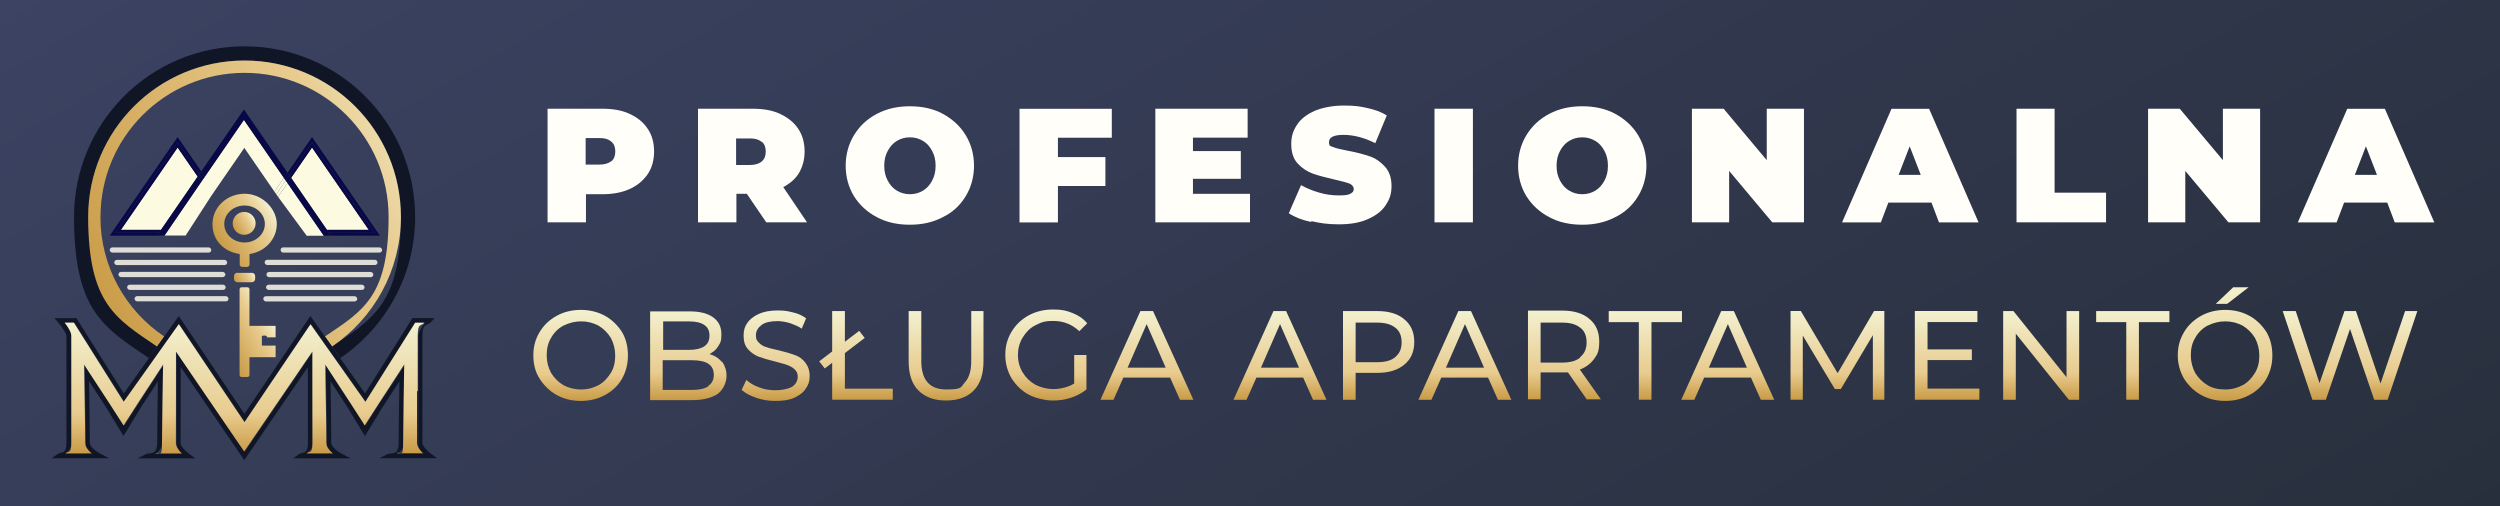 <?xml version="1.0" encoding="UTF-8"?>
<svg id="Layer_1" xmlns="http://www.w3.org/2000/svg" version="1.1" xmlns:xlink="http://www.w3.org/1999/xlink" viewBox="0 0 3164 641">
  <rect x="0" y="0" width="3164" height="641" fill="#808080" stroke="none"/>
  <!-- Generator: Adobe Illustrator 29.4.0, SVG Export Plug-In . SVG Version: 2.1.0 Build 152)  -->
  <defs>
    <linearGradient id="linear-gradient" x1="2116.2" y1="-528.6" x2="1047.8" y2="1322.1" gradientTransform="translate(0 717.2) scale(1 -1)" gradientUnits="userSpaceOnUse">
      <stop offset="0" stop-color="#282f3c"/>
      <stop offset="1" stop-color="#3c4363"/>
    </linearGradient>
    <linearGradient id="linear-gradient1" x1="111.9" y1="341.4" x2="568" y2="577.2" gradientTransform="translate(0 717.2) scale(1 -1)" gradientUnits="userSpaceOnUse">
      <stop offset="0" stop-color="#c99b46"/>
      <stop offset=".7" stop-color="#e8cb8e"/>
      <stop offset="1" stop-color="#f3f1d0"/>
    </linearGradient>
    <linearGradient id="linear-gradient2" x1="296.4" y1="427.3" x2="321.5" y2="441.8" gradientTransform="translate(0 717.3) scale(1 -1)" gradientUnits="userSpaceOnUse">
      <stop offset="0" stop-color="#c99b46"/>
      <stop offset=".7" stop-color="#e8cb8e"/>
      <stop offset="1" stop-color="#f3f1d0"/>
    </linearGradient>
    <linearGradient id="linear-gradient3" x1="281.1" y1="280.5" x2="342.5" y2="316" gradientTransform="translate(0 717.2) scale(1 -1)" gradientUnits="userSpaceOnUse">
      <stop offset="0" stop-color="#c99b46"/>
      <stop offset=".7" stop-color="#e8cb8e"/>
      <stop offset="1" stop-color="#f3f1d0"/>
    </linearGradient>
    <linearGradient id="linear-gradient4" x1="277.3" y1="409.3" x2="346.7" y2="449.4" gradientTransform="translate(0 717.2) scale(1 -1)" gradientUnits="userSpaceOnUse">
      <stop offset="0" stop-color="#c99b46"/>
      <stop offset=".7" stop-color="#e8cb8e"/>
      <stop offset="1" stop-color="#f3f1d0"/>
    </linearGradient>
    <linearGradient id="linear-gradient5" x1="298.2" y1="359.5" x2="320.8" y2="372.5" gradientTransform="translate(0 717.2) scale(1 -1)" gradientUnits="userSpaceOnUse">
      <stop offset="0" stop-color="#c99b46"/>
      <stop offset=".7" stop-color="#e8cb8e"/>
      <stop offset="1" stop-color="#f3f1d0"/>
    </linearGradient>
    <linearGradient id="linear-gradient6" x1="309.5" y1="143.2" x2="309.5" y2="308.7" gradientTransform="translate(0 717.2) scale(1 -1)" gradientUnits="userSpaceOnUse">
      <stop offset="0" stop-color="#c99b46"/>
      <stop offset=".3" stop-color="#e8cb8e"/>
      <stop offset="1" stop-color="#f3f1d0"/>
    </linearGradient>
    <linearGradient id="linear-gradient7" x1="734.8" y1="209.8" x2="734.8" y2="324.6" gradientTransform="translate(0 717.2) scale(1 -1)" gradientUnits="userSpaceOnUse">
      <stop offset="0" stop-color="#c99b46"/>
      <stop offset=".3" stop-color="#e8cb8e"/>
      <stop offset="1" stop-color="#f3f1d0"/>
    </linearGradient>
    <linearGradient id="linear-gradient8" x1="871.1" y1="211.3" x2="871.1" y2="323.6" gradientTransform="translate(0 717.2) scale(1 -1)" gradientUnits="userSpaceOnUse">
      <stop offset="0" stop-color="#c99b46"/>
      <stop offset=".3" stop-color="#e8cb8e"/>
      <stop offset="1" stop-color="#f3f1d0"/>
    </linearGradient>
    <linearGradient id="linear-gradient9" x1="981.6" y1="209.8" x2="981.6" y2="324.6" gradientTransform="translate(0 717.2) scale(1 -1)" gradientUnits="userSpaceOnUse">
      <stop offset="0" stop-color="#c99b46"/>
      <stop offset=".3" stop-color="#e8cb8e"/>
      <stop offset="1" stop-color="#f3f1d0"/>
    </linearGradient>
    <linearGradient id="linear-gradient10" x1="1083.4" y1="211.3" x2="1083.4" y2="323.6" gradientTransform="translate(0 717.2) scale(1 -1)" gradientUnits="userSpaceOnUse">
      <stop offset="0" stop-color="#c99b46"/>
      <stop offset=".3" stop-color="#e8cb8e"/>
      <stop offset="1" stop-color="#f3f1d0"/>
    </linearGradient>
    <linearGradient id="linear-gradient11" x1="1197.4" y1="209.8" x2="1197.4" y2="323.6" gradientTransform="translate(0 717.2) scale(1 -1)" gradientUnits="userSpaceOnUse">
      <stop offset="0" stop-color="#c99b46"/>
      <stop offset=".3" stop-color="#e8cb8e"/>
      <stop offset="1" stop-color="#f3f1d0"/>
    </linearGradient>
    <linearGradient id="linear-gradient12" x1="1324.2" y1="209.8" x2="1324.2" y2="324.6" gradientTransform="translate(0 717.2) scale(1 -1)" gradientUnits="userSpaceOnUse">
      <stop offset="0" stop-color="#c99b46"/>
      <stop offset=".3" stop-color="#e8cb8e"/>
      <stop offset="1" stop-color="#f3f1d0"/>
    </linearGradient>
    <linearGradient id="linear-gradient13" x1="1451.5" y1="211.3" x2="1451.5" y2="323.6" gradientTransform="translate(0 717.2) scale(1 -1)" gradientUnits="userSpaceOnUse">
      <stop offset="0" stop-color="#c99b46"/>
      <stop offset=".3" stop-color="#e8cb8e"/>
      <stop offset="1" stop-color="#f3f1d0"/>
    </linearGradient>
    <linearGradient id="linear-gradient14" x1="1619.8" y1="211.3" x2="1619.8" y2="323.6" gradientTransform="translate(0 717.2) scale(1 -1)" gradientUnits="userSpaceOnUse">
      <stop offset="0" stop-color="#c99b46"/>
      <stop offset=".3" stop-color="#e8cb8e"/>
      <stop offset="1" stop-color="#f3f1d0"/>
    </linearGradient>
    <linearGradient id="linear-gradient15" x1="1744.9" y1="211.3" x2="1744.9" y2="323.6" gradientTransform="translate(0 717.2) scale(1 -1)" gradientUnits="userSpaceOnUse">
      <stop offset="0" stop-color="#c99b46"/>
      <stop offset=".3" stop-color="#e8cb8e"/>
      <stop offset="1" stop-color="#f3f1d0"/>
    </linearGradient>
    <linearGradient id="linear-gradient16" x1="1853.9" y1="211.3" x2="1853.9" y2="323.6" gradientTransform="translate(0 717.2) scale(1 -1)" gradientUnits="userSpaceOnUse">
      <stop offset="0" stop-color="#c99b46"/>
      <stop offset=".3" stop-color="#e8cb8e"/>
      <stop offset="1" stop-color="#f3f1d0"/>
    </linearGradient>
    <linearGradient id="linear-gradient17" x1="1979.9" y1="211.3" x2="1979.9" y2="323.6" gradientTransform="translate(0 717.2) scale(1 -1)" gradientUnits="userSpaceOnUse">
      <stop offset="0" stop-color="#c99b46"/>
      <stop offset=".3" stop-color="#e8cb8e"/>
      <stop offset="1" stop-color="#f3f1d0"/>
    </linearGradient>
    <linearGradient id="linear-gradient18" x1="2082.4" y1="211.3" x2="2082.4" y2="323.6" gradientTransform="translate(0 717.2) scale(1 -1)" gradientUnits="userSpaceOnUse">
      <stop offset="0" stop-color="#c99b46"/>
      <stop offset=".3" stop-color="#e8cb8e"/>
      <stop offset="1" stop-color="#f3f1d0"/>
    </linearGradient>
    <linearGradient id="linear-gradient19" x1="2186.6" y1="211.3" x2="2186.6" y2="323.6" gradientTransform="translate(0 717.2) scale(1 -1)" gradientUnits="userSpaceOnUse">
      <stop offset="0" stop-color="#c99b46"/>
      <stop offset=".3" stop-color="#e8cb8e"/>
      <stop offset="1" stop-color="#f3f1d0"/>
    </linearGradient>
    <linearGradient id="linear-gradient20" x1="2325.4" y1="211.3" x2="2325.4" y2="323.6" gradientTransform="translate(0 717.2) scale(1 -1)" gradientUnits="userSpaceOnUse">
      <stop offset="0" stop-color="#c99b46"/>
      <stop offset=".3" stop-color="#e8cb8e"/>
      <stop offset="1" stop-color="#f3f1d0"/>
    </linearGradient>
    <linearGradient id="linear-gradient21" x1="2464.3" y1="211.3" x2="2464.3" y2="323.6" gradientTransform="translate(0 717.2) scale(1 -1)" gradientUnits="userSpaceOnUse">
      <stop offset="0" stop-color="#c99b46"/>
      <stop offset=".3" stop-color="#e8cb8e"/>
      <stop offset="1" stop-color="#f3f1d0"/>
    </linearGradient>
    <linearGradient id="linear-gradient22" x1="2583.3" y1="211.3" x2="2583.3" y2="323.6" gradientTransform="translate(0 717.2) scale(1 -1)" gradientUnits="userSpaceOnUse">
      <stop offset="0" stop-color="#c99b46"/>
      <stop offset=".3" stop-color="#e8cb8e"/>
      <stop offset="1" stop-color="#f3f1d0"/>
    </linearGradient>
    <linearGradient id="linear-gradient23" x1="2699.3" y1="211.3" x2="2699.3" y2="323.6" gradientTransform="translate(0 717.2) scale(1 -1)" gradientUnits="userSpaceOnUse">
      <stop offset="0" stop-color="#c99b46"/>
      <stop offset=".3" stop-color="#e8cb8e"/>
      <stop offset="1" stop-color="#f3f1d0"/>
    </linearGradient>
    <linearGradient id="linear-gradient24" x1="2816.1" y1="209.8" x2="2816.1" y2="353.6" gradientTransform="translate(0 717.2) scale(1 -1)" gradientUnits="userSpaceOnUse">
      <stop offset="0" stop-color="#c99b46"/>
      <stop offset=".3" stop-color="#e8cb8e"/>
      <stop offset="1" stop-color="#f3f1d0"/>
    </linearGradient>
    <linearGradient id="linear-gradient25" x1="2974.2" y1="211.3" x2="2974.2" y2="323.6" gradientTransform="translate(0 717.2) scale(1 -1)" gradientUnits="userSpaceOnUse">
      <stop offset="0" stop-color="#c99b46"/>
      <stop offset=".3" stop-color="#e8cb8e"/>
      <stop offset="1" stop-color="#f3f1d0"/>
    </linearGradient>
  </defs>
  <rect width="3164" height="641" style="fill: url(#linear-gradient);"/>
  <g>
    <g>
      <path d="M260.2,450.1c15.7,4.4,32.2,6.8,49.3,6.8s33.9-2.4,49.7-6.8l33.8-50.2,18.3,25.9c48.6-32.8,80.5-88.3,80.5-151.3,0-100.7-81.6-182.3-182.3-182.3s-182.3,81.6-182.3,182.3,32.1,118.7,80.8,151.4l18.6-26.1,33.7,50.2h-.1Z" style="fill: none;"/>
      <path d="M111.6,274.5c0-109.3,88.6-197.9,197.9-197.9s197.9,88.6,197.9,197.9-34.5,128.4-87.1,164l10.4,14.7c57.1-38.8,94.7-104.4,94.7-178.7,0-119.2-96.6-215.9-215.9-215.9s-215.8,96.7-215.8,215.9,37.6,139.9,94.8,178.8l10.4-14.6c-52.7-35.6-87.3-95.8-87.3-164.1h0Z" style="fill: #111626;"/>
      <path d="M127.2,274.5c0-100.7,81.6-182.3,182.3-182.3s182.3,81.6,182.3,182.3-31.9,118.5-80.5,151.3l9,12.7c52.5-35.6,87.1-95.7,87.1-164,0-109.3-88.6-197.9-197.9-197.9s-197.9,88.6-197.9,197.9,34.6,128.6,87.3,164.1l9-12.7c-48.7-32.7-80.8-88.3-80.8-151.4h0Z" style="fill: url(#linear-gradient1);"/>
    </g>
    <g>
      <g>
        <rect x="144.6" y="328.9" width="142.9" height="6.6" rx="3.3" ry="3.3" style="fill: #deddd6;"/>
        <rect x="149.9" y="344.1" width="135.3" height="6.6" rx="3.3" ry="3.3" style="fill: #deddd6;"/>
        <rect x="160.9" y="360.3" width="124.7" height="6.6" rx="3.3" ry="3.3" style="fill: #deddd6;"/>
        <rect x="170.3" y="374.8" width="118.9" height="6.6" rx="3.3" ry="3.3" style="fill: #deddd6;"/>
        <rect x="138.9" y="313.1" width="128.5" height="6.6" rx="3.3" ry="3.3" style="fill: #deddd6;"/>
      </g>
      <g>
        <rect x="334.9" y="328.8" width="142.9" height="6.6" rx="3.3" ry="3.3" style="fill: #deddd6;"/>
        <rect x="337.2" y="344.2" width="135.3" height="6.6" rx="3.3" ry="3.3" style="fill: #deddd6;"/>
        <rect x="336.7" y="360.3" width="124.7" height="6.6" rx="3.3" ry="3.3" style="fill: #deddd6;"/>
        <rect x="333.2" y="374.9" width="118.9" height="6.6" rx="3.3" ry="3.3" style="fill: #deddd6;"/>
        <rect x="355.1" y="313.1" width="128.5" height="6.6" rx="3.3" ry="3.3" style="fill: #deddd6;"/>
      </g>
    </g>
    <g>
      <polygon points="466.7 290.9 394.9 186.7 368.4 225.1 413.7 290.9 466.7 290.9" style="fill: #fcfae1;"/>
      <polygon points="394.9 173.5 363.9 218.5 366.1 221.8 394.9 180.1 473.8 294.6 416.3 294.6 418.9 298.3 480.9 298.3 394.9 173.5" style="fill: #080847;"/>
      <polygon points="394.9 186.7 466.7 290.9 413.7 290.9 416.3 294.6 473.8 294.6 394.9 180.1 366.1 221.8 368.4 225.1 394.9 186.7" style="fill: #080847;"/>
      <polygon points="224.8 186.7 153 290.9 203.8 290.9 250.2 223.5 224.8 186.7" style="fill: #fcfae1;"/>
      <polygon points="145.9 294.6 224.8 180.1 252.5 220.2 254.7 216.9 224.8 173.5 138.8 298.3 198.6 298.3 201.2 294.6 145.9 294.6" style="fill: #080847;"/>
      <polygon points="153 290.9 224.8 186.7 250.2 223.5 252.5 220.2 224.8 180.1 145.9 294.6 201.2 294.6 203.8 290.9 153 290.9" style="fill: #080847;"/>
      <polygon points="388.2 298.4 409.8 298.3 363.9 231.7 351.9 249.1 388.2 298.4" style="fill: #fcfae1;"/>
      <polygon points="349.6 245.8 361.6 228.4 359.3 225.1 347.3 242.5 349.6 245.8" style="fill: #fcfae1;"/>
      <polygon points="351.9 249.1 363.9 231.7 361.6 228.4 349.6 245.8 351.9 249.1" style="fill: #fcfae1;"/>
      <polygon points="308.7 151.7 259.3 223.5 257 226.8 255 229.7 208.2 298.1 234.9 298.1 267.2 248.2 269.5 244.9 271.7 241.6 309.2 187.2 347.3 242.5 359.3 225.1 308.7 151.7" style="fill: #fcfae1;"/>
      <polygon points="308.7 151.7 359.3 225.1 363.9 218.5 308.7 138.5 254.7 216.9 259.3 223.5 308.7 151.7" style="fill: #080847;"/>
      <polygon points="418.9 298.3 368.4 225.1 363.9 231.7 409.8 298.3 418.9 298.3" style="fill: #080847;"/>
      <polygon points="361.6 228.4 366.1 221.8 363.9 218.5 359.3 225.1 361.6 228.4" style="fill: #080847;"/>
      <polygon points="363.9 231.7 368.4 225.1 366.1 221.8 361.6 228.4 363.9 231.7" style="fill: #080847;"/>
      <polygon points="250.2 223.5 198.6 298.3 208.2 298.1 254.7 230.1 250.2 223.5" style="fill: #080847;"/>
      <polygon points="257 226.8 259.3 223.5 254.7 216.9 252.5 220.2 257 226.8" style="fill: #080847;"/>
      <polygon points="254.7 230.1 257 226.8 252.5 220.2 250.2 223.5 254.7 230.1" style="fill: #080847;"/>
    </g>
    <g>
      <circle cx="309" cy="282.7" r="14.5" style="fill: url(#linear-gradient2);"/>
      <path d="M315.7,366.1c0-1.4-1.1-2.5-2.5-2.5h-7.5c-1.4,0-2.5,1.1-2.5,2.5v108.5c0,1.4,1.1,2.5,2.5,2.5h7.5c1.4,0,2.5-1.1,2.5-2.5v-22.5h33.1v-14.7h-17.4v-11.6c0-1.6,6.3-1.6,6.3,0v1.1h11.1v-14.5h-33.1v-46.2h0Z" style="fill: url(#linear-gradient3);"/>
      <path d="M303.3,334.6c0,1.7,1.4,3.2,3.2,3.2h6.1c1.7,0,3.2-1.4,3.2-3.2v-13.1c19.5-2.8,34.5-18.7,34.5-37.9s-18.2-38.4-40.7-38.4-40.7,17.2-40.7,38.4,15,35.1,34.5,37.9v13.1h-.1ZM283.8,283.5c0-12.9,11.5-23.4,25.7-23.4s25.7,10.5,25.7,23.4-11.5,23.4-25.7,23.4-25.7-10.5-25.7-23.4h0Z" style="fill: url(#linear-gradient4);"/>
      <path d="M300.3,345.3h18.5c2.2,0,4.1,1.8,4.1,4.1v3.7c0,2.2-1.8,4.1-4.1,4.1h-18.5c-2.2,0-4.1-1.8-4.1-4.1v-3.8c0-2.2,1.8-4.1,4.1-4.1h0Z" style="fill: url(#linear-gradient5);"/>
    </g>
    <g>
      <path d="M536,573.9c-3.6-3.6-7.4-8.6-7.4-13.6,0-15.3,0-39.5,0-65.2,0-26,0-52.9,0-70.1s4.7-11.8,8.4-16.6h-11.7l-63,100.1-36.8-52.1-10.4-14.7-9-12.7-13.2-18.7-24.8,36.7-13.5,20-14.1,20.9-31.2,46.3-31-46.2-14-20.9-13.4-20-24.7-36.9-13.4,18.8-9,12.7-10.4,14.7-37,52-63-100.1h-11.7c3.7,4.8,8.4,11.9,8.4,16.6,0,17.1,0,44,0,70.1,0,25.7,0,49.9,0,65.2s-3.8,9.9-7.4,13.6h33.2c-4.1-3.4-8.2-8.2-8.2-13.6,0-21.9-1.2-87.6-1.2-88.3l-.2-10.4,32.4,49.6,17.6,27.4,17.6-27.4,31.1-47.6,1.3-2v2.8l-.2,7.7c0,.7-1.2,66.4-1.2,88.3s-4.1,10.1-8.2,13.6h33.2c-3.6-3.6-7.4-8.6-7.4-13.6,0-15.3,0-39.6.1-65.4v-49.9l7.6,11.1,17.3,25.4,61.4,89.9,61.4-89.9,17.3-25.4,7.6-11.1v50.3c0,25.6.1,49.7.1,64.9s-3.8,9.9-7.4,13.6h33.2c-4.1-3.4-8.2-8.2-8.2-13.6,0-21.9-1.2-87.6-1.2-88.3v-7.7c-.1,0-.2-2.8-.2-2.8l1.3,2,31.1,47.6,17.6,27.4,17.6-27.4,32.4-49.7-.2,10.4c0,.7-1.2,66.4-1.2,88.3s-4.1,10.1-8.2,13.6h33.2l.5.3Z" style="fill: #111626;"/>
      <path d="M491.4,574.2l-11.2,5.7h73.1l-7.5-5.4c-4.3-3.1-11.2-9.7-11.2-14.1,0-15.3,0-39.5,0-65.2,0-26,0-52.9,0-70.1s6.4-12.4,11-17.6l4.4-5h-28l-60,95.3-31.5-44.6-10.4-14.7-9-12.7-18.3-25.9-33.8,50.2-12.8,18.9-13.6,20.2-23.3,34.5-23.1-34.5-13.5-20.1-12.7-18.9-33.7-50.2-18.6,26.1-9,12.7-10.4,14.6-31.6,44.5-60-95.3h-28l4.4,5c4.6,5.2,11,14.1,11,17.6,0,17.2,0,44.1,0,70.1,0,25.7,0,49.9,0,65.2s-6.9,11-11.2,14.1l-7.6,5.4h73.1l-11.2-5.7c-3.5-1.8-13.5-8.2-13.5-13.9,0-16.6-.7-58.4-1-78l21,32.2,22.6,37.2,22.6-37.1,21-32.2c-.3,19.6-1,61.3-1,78s-10,12.1-13.5,13.9l-11.2,5.7h73.1l-7.5-5.4c-4.3-3.1-11.2-9.7-11.2-14.1,0-15.3,0-39.6.1-65.3v-30.7l9.7,14.2,67.7,99.1,3,4.5,3.1-4.5,67.7-99.1,9.7-14.2v31.1c0,25.6.1,49.7.1,64.9s-6.9,11-11.2,14.1l-7.6,5.4h73.1l-11.2-5.7c-3.5-1.8-13.5-8.2-13.5-13.9,0-16.6-.7-58.4-1-78l21,32.2,22.6,37.2,22.6-37.1,21-32.2c-.3,19.6-1,61.3-1,78s-10,12.1-13.5,13.9v-.3ZM510.9,560.3c0-21.9,1.2-87.6,1.2-88.3l.2-10.4-32.4,49.7-17.6,27.4-17.6-27.4-31.1-47.6-1.3-2v2.8l.2,7.7c0,.7,1.2,66.4,1.2,88.3s4.1,10.1,8.2,13.6h-33.2c3.6-3.6,7.4-8.6,7.4-13.6,0-15.2,0-39.4-.1-64.9v-50.3l-7.6,11.1-17.3,25.4-61.4,89.9-61.4-89.9-17.3-25.4-7.6-11.1v49.9c0,25.7-.1,50-.1,65.4s3.8,9.9,7.4,13.6h-33.2c4.1-3.4,8.2-8.2,8.2-13.6,0-21.9,1.2-87.6,1.2-88.3v-7.7c.1,0,.2-2.8.2-2.8l-1.3,2-31.1,47.6-17.6,27.4-17.6-27.4-32.4-49.6.2,10.4c0,.7,1.2,66.4,1.2,88.3s4.1,10.1,8.2,13.6h-33.2c3.6-3.6,7.4-8.6,7.4-13.6,0-15.3,0-39.5,0-65.2,0-26,0-52.9,0-70.1s-4.7-11.8-8.4-16.6h11.7l63,100.1,37-52,10.4-14.7,9-12.7,13.4-18.8,24.7,36.9,13.4,20,14,20.9,31,46.2,31.2-46.3,14.1-20.9,13.5-20,24.8-36.7,13.2,18.7,9,12.7,10.4,14.7,36.8,52.1,63-100.1h11.7c-3.7,4.8-8.4,11.9-8.4,16.6,0,17.1,0,44,0,70.1,0,25.7,0,49.9,0,65.2s3.8,9.9,7.4,13.6h-33.2c4.1-3.4,8.2-8.2,8.2-13.6l-.5-.3Z" style="fill: #111626;"/>
    </g>
    <path d="M528.7,495.1c0-26,0-52.9,0-70.1s4.7-11.8,8.4-16.6h-11.7l-63,100.1-36.8-52.1-10.4-14.7-9-12.7-13.2-18.7-24.8,36.7-13.5,20-14.1,20.9-31.2,46.3-31-46.2-14-20.9-13.4-20-24.7-36.9-13.4,18.8-9,12.7-10.4,14.7-37,52-63-100.1h-11.7c3.7,4.8,8.4,11.9,8.4,16.6,0,17.1,0,44,0,70.1,0,25.7,0,49.9,0,65.2s-3.8,9.9-7.4,13.6h33.2c-4.1-3.4-8.2-8.2-8.2-13.6,0-21.9-1.2-87.6-1.2-88.3l-.2-10.4,32.4,49.6,17.6,27.4,17.6-27.4,31.1-47.6,1.3-2v2.8l-.2,7.7c0,.7-1.2,66.4-1.2,88.3s-4.1,10.1-8.2,13.6h33.2c-3.6-3.6-7.4-8.6-7.4-13.6,0-15.3,0-39.6.1-65.4v-49.9l7.6,11.1,17.3,25.4,61.4,89.9,61.4-89.9,17.3-25.4,7.6-11.1v50.3c0,25.6.1,49.7.1,64.9s-3.8,9.9-7.4,13.6h33.2c-4.1-3.4-8.2-8.2-8.2-13.6,0-21.9-1.2-87.6-1.2-88.3v-7.7c-.1,0-.2-2.8-.2-2.8l1.3,2,31.1,47.6,17.6,27.4,17.6-27.4,32.4-49.7-.2,10.4c0,.7-1.2,66.4-1.2,88.3s-4.1,10.1-8.2,13.6h33.2c-3.6-3.6-7.4-8.6-7.4-13.6,0-15.3,0-39.5,0-65.2l.5.3Z" style="fill: url(#linear-gradient6);"/>
  </g>
  <g>
    <g>
      <path d="M796.7,144.1c10,4.5,17.5,10.5,23.1,19,5.5,8,8,18,8,28.6s-2.5,20.5-8,28.6c-5.5,8-13,14.5-23.1,19-10,4.5-21.5,6.5-34.6,6.5h-20.5v35.6h-48.6v-143.8h69.2c13.5,0,25.1,2,34.6,6.5h0ZM773.7,204.2c3.5-3,5-7,5-12.5s-1.5-9.5-5-12.5-8-4.5-15-4.5h-17.5v33.6h17.5c6.5,0,11.5-1.5,15-4.5v.5Z" style="fill: #fffef8;"/>
      <path d="M945,245.3h-13v36.1h-48.6v-143.8h69.2c13.5,0,25.1,2,34.6,6.5s17.5,10.5,23.1,19c5.5,8,8,18,8,28.6s-2.5,19-7,27.1c-4.5,7.5-11.5,13.5-20,18l30.1,44.6h-51.6l-24.6-36.1h0ZM964.1,179.7c-3.5-3-8-4.5-15-4.5h-17.5v33.6h17.5c6.5,0,11.5-1.5,15-4.5,3.5-3,5-7,5-12.5s-1.5-9.5-5-12.5v.5Z" style="fill: #fffef8;"/>
      <path d="M1109.9,274.9c-12.5-6.5-22.1-15.5-29.1-26.6-7-11.5-10.5-24.6-10.5-38.6s3.5-27.1,10.5-38.6c7-11.5,16.5-20.5,29.1-27.1,12.5-6.5,26.1-9.5,41.6-9.5s29.6,3,41.6,9.5c12,6.5,22.1,15.5,29.1,27.1,7,11.5,10.5,24.6,10.5,38.6s-3.5,27.1-10.5,38.6c-7,11.5-16.5,20.5-29.1,26.6-12.5,6.5-26.1,9.5-41.6,9.5s-29.6-3-41.6-9.5ZM1168.1,241.3c5-3,8.5-7,11.5-12.5,3-5.5,4.5-11.5,4.5-19s-1.5-13.5-4.5-19c-3-5.5-6.5-9.5-11.5-12.5-5-3-10.5-4.5-16.5-4.5s-11.5,1.5-16.5,4.5c-5,3-8.5,7-11.5,12.5-3,5.5-4.5,11.5-4.5,19s1.5,13.5,4.5,19c3,5.5,6.5,9.5,11.5,12.5s10.5,4.5,16.5,4.5,11.5-1.5,16.5-4.5Z" style="fill: #fffef8;"/>
      <path d="M1338.9,174.2v24.6h60.1v36.6h-60.1v46.1h-48.6v-143.8h116.8v36.6h-68.7.5Z" style="fill: #fffef8;"/>
      <path d="M1582,244.8v36.6h-119.8v-143.8h116.8v36.6h-69.2v17h60.6v35.1h-60.6v19h72.2v-.5Z" style="fill: #fffef8;"/>
      <path d="M1659.2,280.9c-11.5-2.5-20.5-6-28.1-11l15.5-35.6c7,4,14.5,7,23.1,9.5s16.5,3.5,24.6,3.5,11.5-.5,14.5-2c3-1.5,4.5-3,4.5-6s-2-5.5-5.5-7c-4-1.5-10-3-18.5-5-11-2.5-20.5-5-27.6-7.5s-14-7-19.5-13c-5.5-6-8-14.5-8-24.6s2.5-17,7.5-24.6c5-7.5,12.5-13,22.6-17.5,10-4,22.1-6.5,36.6-6.5s19.5,1,29.1,3c9.5,2,18,5,25.1,9.5l-14.5,35.1c-14-7-27.6-10.5-40.1-10.5s-18.5,3-18.5,9,2,5,5.5,6.5,10,3,18,4.5c11,2,20,4.5,27.6,7s14,7,19.5,13c5.5,6,8.5,14,8.5,24.6s-2.5,17-7.5,24.6c-5,7.5-12.5,13-22.6,17.5s-22.1,6.5-36.6,6.5-23.6-1.5-34.6-4l-.5,1Z" style="fill: #fffef8;"/>
      <path d="M1815.5,137.6h48.6v143.8h-48.6v-143.8Z" style="fill: #fffef8;"/>
      <path d="M1960.9,274.9c-12.5-6.5-22.1-15.5-29.1-26.6-7-11.5-10.5-24.6-10.5-38.6s3.5-27.1,10.5-38.6c7-11.5,16.5-20.5,29.1-27.1,12.5-6.5,26.1-9.5,41.6-9.5s29.6,3,41.6,9.5c12,6.5,22.1,15.5,29.1,27.1,7,11.5,10.5,24.6,10.5,38.6s-3.5,27.1-10.5,38.6c-7,11.5-16.5,20.5-29.1,26.6-12.5,6.5-26.1,9.5-41.6,9.5s-29.6-3-41.6-9.5ZM2019,241.3c5-3,8.5-7,11.5-12.5,3-5.5,4.5-11.5,4.5-19s-1.5-13.5-4.5-19c-3-5.5-6.5-9.5-11.5-12.5-5-3-10.5-4.5-16.5-4.5s-11.5,1.5-16.5,4.5c-5,3-8.5,7-11.5,12.5-3,5.5-4.5,11.5-4.5,19s1.5,13.5,4.5,19,6.5,9.5,11.5,12.5,10.5,4.5,16.5,4.5,11.5-1.5,16.5-4.5Z" style="fill: #fffef8;"/>
      <path d="M2283.1,137.6v143.8h-40.1l-54.6-65.1v65.1h-47.1v-143.8h40.1l54.6,65.1v-65.1h47.1Z" style="fill: #fffef8;"/>
      <path d="M2444.5,256.4h-54.6l-9.5,25.1h-49.1l62.6-143.8h47.6l62.6,143.8h-50.1l-9.5-25.1h0ZM2430.9,221.3l-14-36.1-14,36.1h28.1,0Z" style="fill: #fffef8;"/>
      <path d="M2551.7,137.6h48.6v106.2h65.1v37.6h-113.3v-143.8h-.5Z" style="fill: #fffef8;"/>
      <path d="M2860.4,137.6v143.8h-40.1l-54.6-65.1v65.1h-47.1v-143.8h40.1l54.6,65.1v-65.1h47.1Z" style="fill: #fffef8;"/>
      <path d="M3021.3,256.4h-54.6l-9.5,25.1h-49.1l62.6-143.8h47.6l62.6,143.8h-50.1l-9.5-25.1h0ZM3008.3,221.3l-14-36.1-14,36.1h28.1Z" style="fill: #fffef8;"/>
    </g>
    <g>
      <path d="M704.5,499.9c-9-5-16-12-21.5-20.5-5.5-8.5-8-18.5-8-29.6s2.5-20.5,8-29.6,12.5-15.5,21.5-20.5c9-5,19.5-7.5,30.6-7.5s21.5,2.5,30.6,7.5c9,5,16,12,21.5,20.5,5,8.5,7.5,18.5,7.5,29.6s-2.5,20.5-7.5,29.6c-5,8.5-12,15.5-21.5,20.5-9,5-19,7.5-30.6,7.5s-21.5-2.5-30.6-7.5ZM757.6,487.4c6.5-3.5,11.5-9,15.5-15.5,4-6.5,5.5-14,5.5-22.1s-2-15.5-5.5-22.1c-4-6.5-9-11.5-15.5-15.5-6.5-3.5-14-5.5-22.1-5.5s-15.5,2-22.6,5.5c-6.5,3.5-12,9-15.5,15.5-4,6.5-5.5,14-5.5,22.1s2,15.5,5.5,22.1c4,6.5,9,11.5,15.5,15.5,6.5,3.5,14,5.5,22.6,5.5s15.5-2,22.1-5.5Z" style="fill: url(#linear-gradient7);"/>
      <path d="M914,457.8c3.5,5,5.5,11,5.5,18s-3.5,17-11,22.6c-7.5,5-18,8-32.1,8h-53.6v-112.3h50.1c13,0,22.6,2.5,29.6,7.5,7,5,10.5,12,10.5,21.5s-1.5,11-4,15c-2.5,4.5-6.5,7.5-11,10,6.5,2,11.5,5,15.5,10l.5-.5ZM839.3,406.7v36.1h33.1c8,0,14.5-1.5,19-4.5,4.5-3,6.5-7.5,6.5-13.5s-2-10.5-6.5-13.5c-4.5-3-10.5-4.5-19-4.5h-33.1ZM896.4,488.4c4.5-3,7-7.5,7-14,0-12.5-9-18.5-27.6-18.5h-37.1v37.6h37.1c9,0,16-1.5,20.5-4.5v-.5Z" style="fill: url(#linear-gradient8);"/>
      <path d="M957.1,503.4c-8-2.5-14-6-18.5-10l6-12.5c4.5,4,9.5,7,16.5,9.5,6.5,2.5,13.5,3.5,20.5,3.5s16-1.5,21-4.5c4.5-3,7-7.5,7-12.5s-1.5-7-4-9.5-5.5-4-9.5-5.5c-3.5-1.5-9-2.5-15.5-4.5-8.5-2-15-4-20.5-6-5-2-9.5-5-13.5-9.5s-5.5-10-5.5-17,1.5-11.5,4.5-16c3-4.5,8-8.5,14.5-11.5,6.5-3,14.5-4.5,24.1-4.5s13,1,19.5,2.5c6.5,1.5,12,4,16.5,7.5l-5.5,13c-4.5-3-9.5-5-15-7-5.5-1.5-10.5-2.5-15.5-2.5-9,0-16,1.5-20.5,5s-7,7.5-7,13,1.5,7,4,9.5c2.5,2.5,5.5,4.5,9.5,5.5,4,1.5,9,2.5,15.5,4,8.5,2,15,4,20.5,6,5.5,2,9.5,5,13,9.5s5.5,10,5.5,17-1.5,11-5,16c-3,5-8,8.5-14.5,11.5-6.5,3-14.5,4-24.1,4s-16.5-1.5-24.6-4h.5Z" style="fill: url(#linear-gradient9);"/>
      <path d="M1036.8,457.3l50.6-38.6,7,9-50.6,38.6-7-9ZM1053.3,393.7h16v98.2h60.6v14h-76.7v-112.3h0Z" style="fill: url(#linear-gradient10);"/>
      <path d="M1162.5,494.4c-8.5-8.5-12.5-21-12.5-37.1v-63.6h16v63.1c0,24.1,10.5,36.1,31.6,36.1s18-3,23.6-9c5.5-6,8-15,8-27.1v-63.1h15.5v63.6c0,16-4,28.6-12.5,37.1s-20,12.5-35.1,12.5-26.6-4.5-35.1-13l.5.5Z" style="fill: url(#linear-gradient11);"/>
      <path d="M1359.5,449.3h15.5v43.6c-5.5,4.5-12,8-19.5,10.5s-15,3.5-23.1,3.5-21.5-2.5-30.6-7.5-16-12-21.5-20.5c-5-8.5-8-18.5-8-29.6s2.5-20.5,8-29.6c5.5-9,12.5-15.5,21.5-20.5,9-5,19.5-7.5,31.1-7.5s17,1.5,24.6,4.5c7.5,3,13.5,7,18.5,13l-10,10c-9-8.5-20-13-32.6-13s-16,2-23.1,5.5c-7,3.5-12,9-16,15.5-4,6.5-6,14-6,22.1s2,15.5,6,22.1c4,6.5,9,11.5,16,15.5,7,3.5,14.5,5.5,23.1,5.5s19-2.5,26.1-7v-36.6.5Z" style="fill: url(#linear-gradient12);"/>
      <path d="M1481.3,477.9h-59.6l-12.5,28.1h-16.5l50.6-112.3h16l51.1,112.3h-17l-12.5-28.1h.5ZM1475.3,465.3l-24.1-55.1-24.1,55.1h48.6-.5Z" style="fill: url(#linear-gradient13);"/>
      <path d="M1649.7,477.9h-59.6l-12.5,28.1h-16.5l50.6-112.3h16l51.1,112.3h-17l-12.5-28.1h.5ZM1644.1,465.3l-24.1-55.1-24.1,55.1h48.6-.5Z" style="fill: url(#linear-gradient14);"/>
      <path d="M1777.4,404.2c8.5,7,12.5,16.5,12.5,28.6s-4,21.5-12.5,28.6c-8.5,7-19.5,10.5-34.1,10.5h-27.6v34.1h-16v-112.3h43.6c14.5,0,26.1,3.5,34.1,10.5h0ZM1765.9,451.8c5.5-4.5,8-10.5,8-18.5s-2.5-14.5-8-18.5c-5.5-4.5-13-6.5-23.1-6.5h-27.1v50.1h27.1c10,0,18-2,23.1-6.5Z" style="fill: url(#linear-gradient15);"/>
      <path d="M1883.7,477.9h-59.6l-12.5,28.1h-16.5l50.6-112.3h16l51.1,112.3h-17l-12.5-28.1h.5ZM1878.2,465.3l-24.1-55.1-24.1,55.1h48.6-.5Z" style="fill: url(#linear-gradient16);"/>
      <path d="M2008.5,505.9l-24.1-34.6h-34.6v34.1h-16v-112.3h43.6c14.5,0,26.1,3.5,34.1,10.5,8.5,7,12.5,16.5,12.5,28.6s-2,16-6.5,22.1-10.5,10.5-18,13.5l26.6,37.6h-17.5v.5ZM2000,451.8c5.5-4.5,8-10.5,8-18.5s-2.5-14.5-8-18.5c-5.5-4.5-13-6.5-23.1-6.5h-27.1v50.6h27.1c10,0,18-2,23.1-6.5v-.5Z" style="fill: url(#linear-gradient17);"/>
      <path d="M2074.6,407.7h-38.6v-14h92.7v14h-38.6v98.2h-16v-98.2h.5Z" style="fill: url(#linear-gradient18);"/>
      <path d="M2216.4,477.9h-59.6l-12.5,28.1h-16.5l50.6-112.3h16l51.1,112.3h-17l-12.5-28.1h.5ZM2210.9,465.3l-24.1-55.1-24.1,55.1h48.6-.5Z" style="fill: url(#linear-gradient19);"/>
      <path d="M2370.3,505.9v-81.7l-40.6,68.2h-7.5l-40.6-67.7v81.2h-15.5v-112.3h13l46.6,78.7,46.1-78.7h13v112.3h-15,.5Z" style="fill: url(#linear-gradient20);"/>
      <path d="M2505.1,491.9v14h-81.7v-112.3h79.2v14h-63.1v34.6h56.1v13.5h-56.1v36.1h65.6Z" style="fill: url(#linear-gradient21);"/>
      <path d="M2631.4,393.7v112.3h-13l-67.2-83.7v83.7h-16v-112.3h13l67.2,83.7v-83.7h16Z" style="fill: url(#linear-gradient22);"/>
      <path d="M2691.5,407.7h-38.6v-14h92.7v14h-38.6v98.2h-16v-98.2h.5Z" style="fill: url(#linear-gradient23);"/>
      <path d="M2785.7,499.9c-9-5-16-12-21.5-20.5-5-8.5-8-18.5-8-29.6s2.5-20.5,8-29.6c5-8.5,12.5-15.5,21.5-20.5,9-5,19.5-7.5,30.6-7.5s21.5,2.5,30.6,7.5c9,5,16,12,21.5,20.5,5,8.5,7.5,18.5,7.5,29.6s-2.5,20.5-7.5,29.6c-5,8.5-12,15.5-21.5,20.5-9,5-19,7.5-30.6,7.5s-21.5-2.5-30.6-7.5ZM2838.4,487.4c6.5-3.5,11.5-9,15.5-15.5,4-6.5,5.5-14,5.5-22.1s-2-15.5-5.5-22.1c-4-6.5-9-11.5-15.5-15.5-6.5-3.5-14-5.5-22.1-5.5s-15.5,2-22.6,5.5c-6.5,3.5-12,9-15.5,15.5-4,6.5-5.5,14-5.5,22.1s2,15.5,5.5,22.1c4,6.5,9,11.5,15.5,15.5s14,5.5,22.6,5.5,15.5-2,22.1-5.5ZM2826.3,363.6h19.5l-27.1,21h-14.5l22.1-21Z" style="fill: url(#linear-gradient24);"/>
      <path d="M3059.4,393.7l-37.6,112.3h-17l-30.6-89.7-30.6,89.7h-17l-37.6-112.3h16.5l30.1,91.2,31.6-91.2h14.5l31.1,91.7,31.1-91.7h15.5Z" style="fill: url(#linear-gradient25);"/>
    </g>
  </g>
</svg>